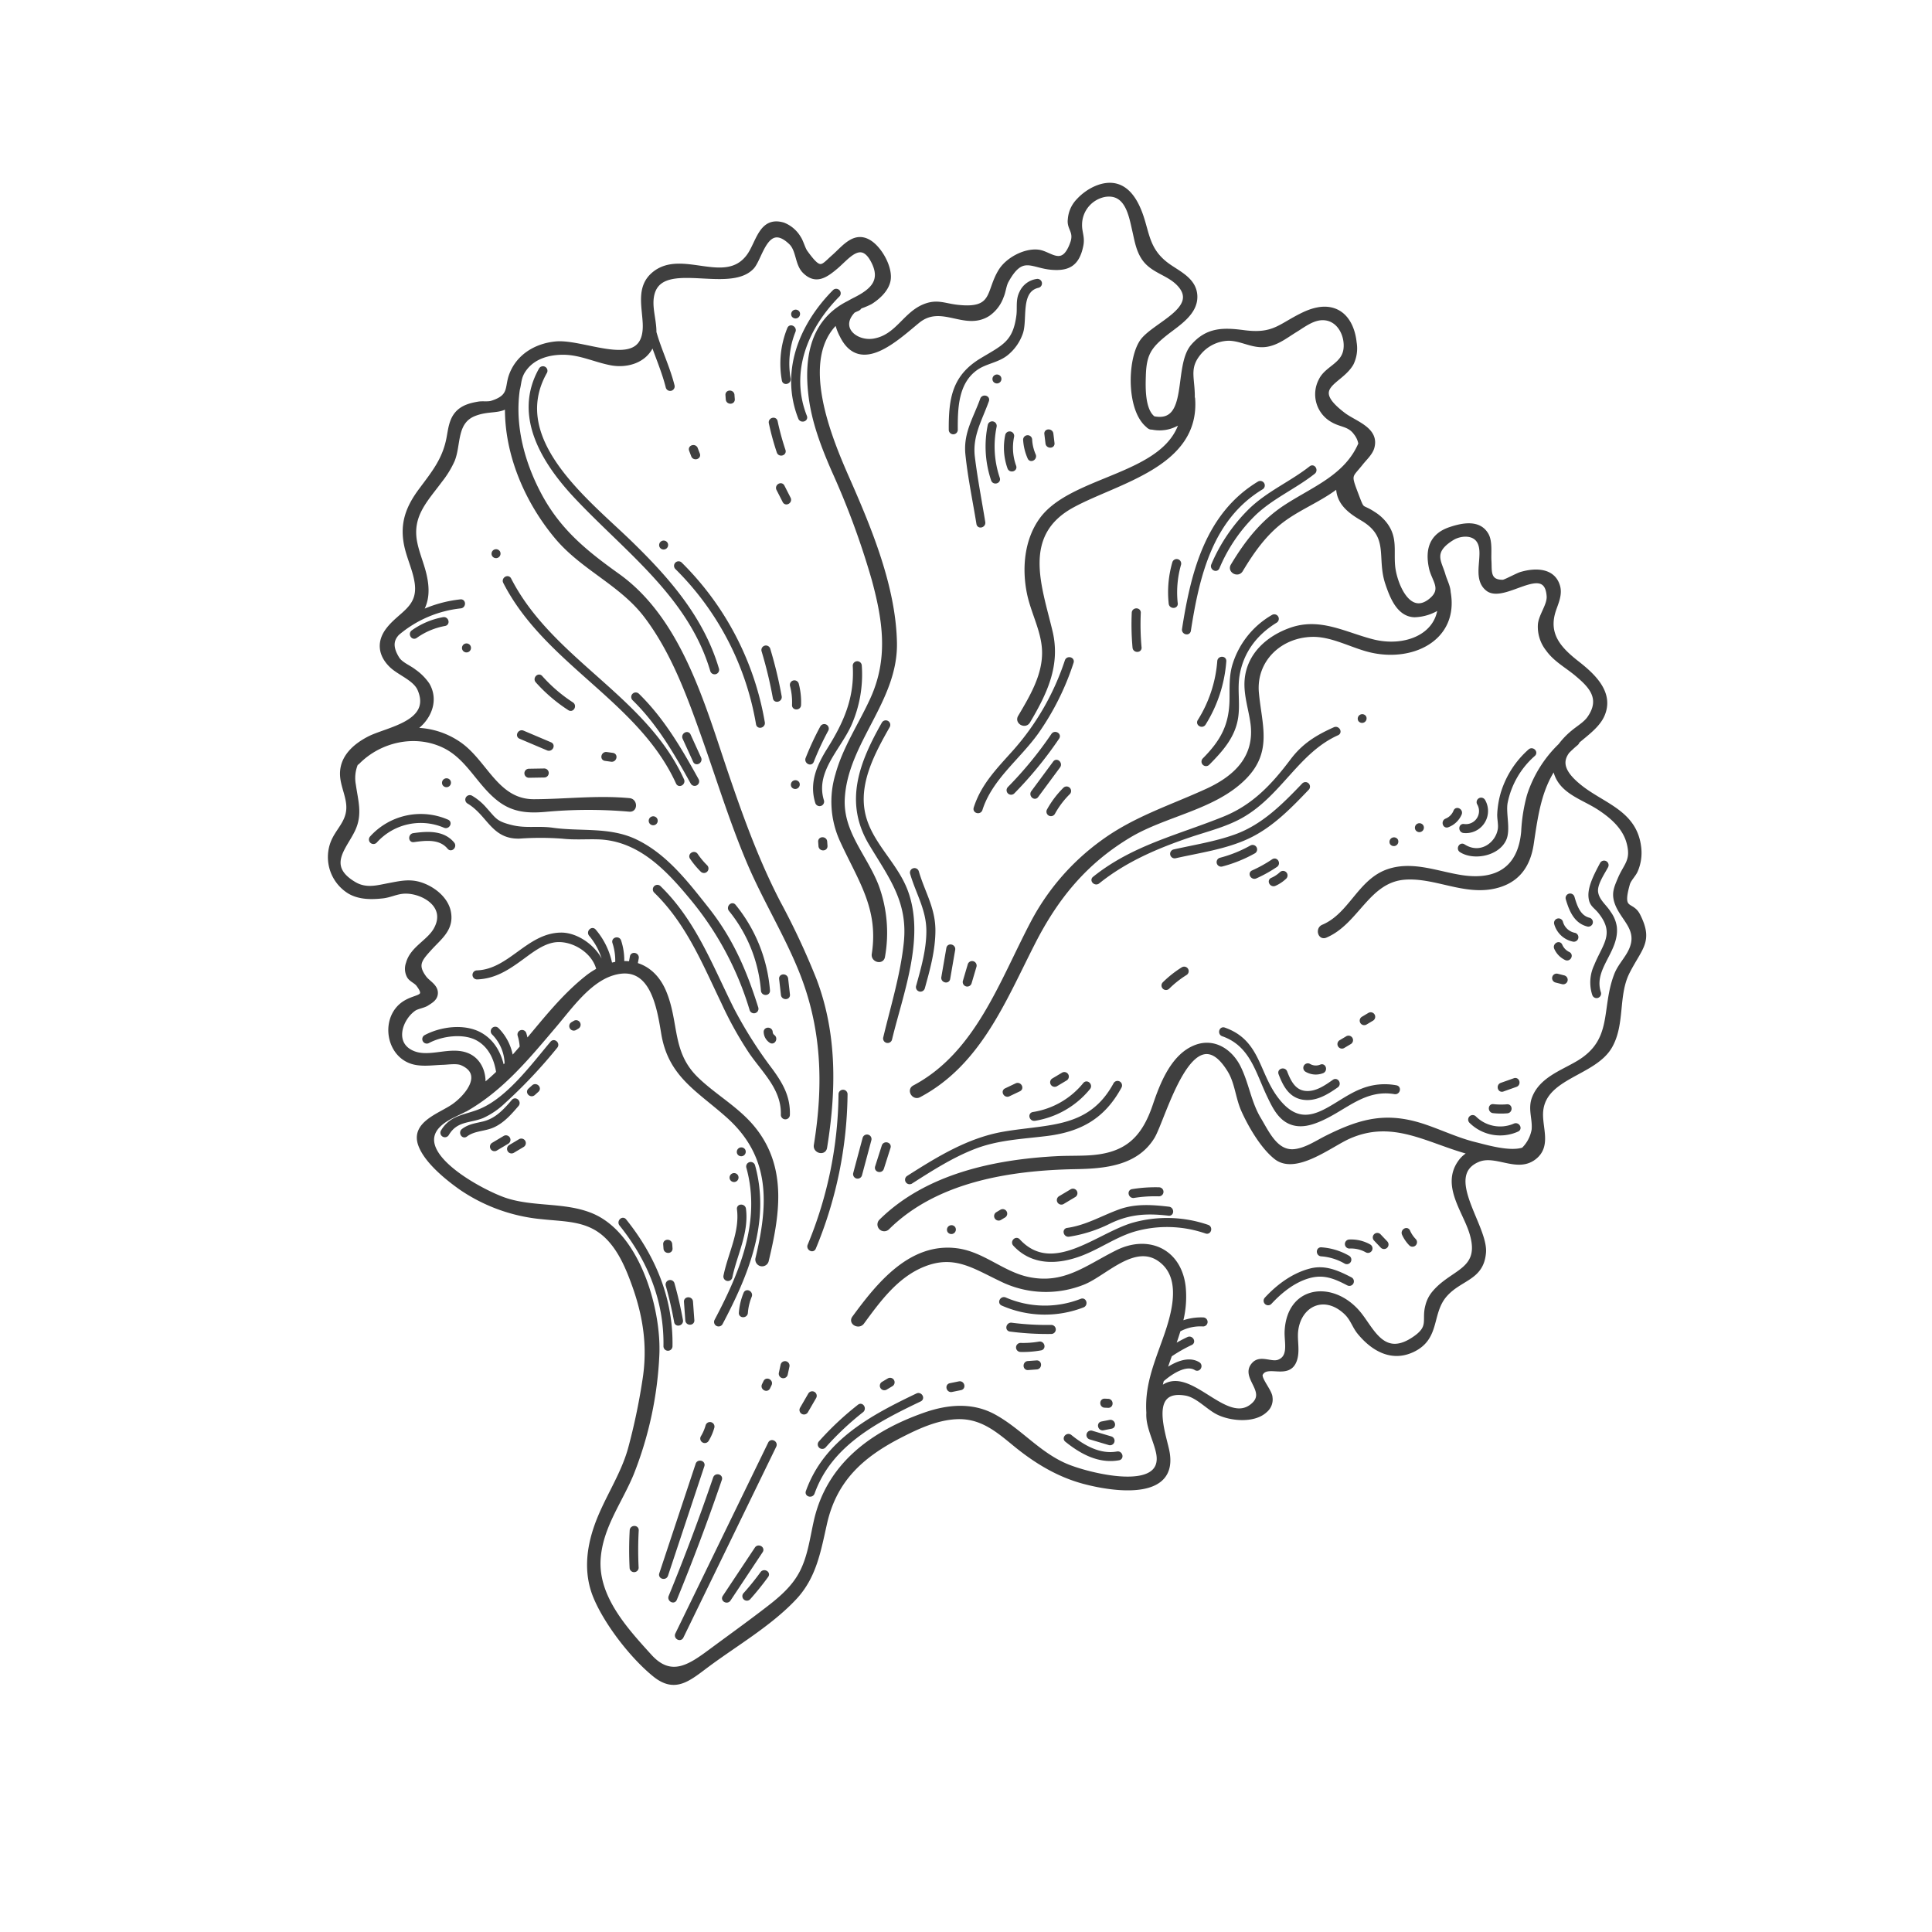 <svg xmlns="http://www.w3.org/2000/svg" width="500" height="500" viewBox="0 0 500 500">
  <defs>
    <style>
      .cls-1 {
        fill: #3f3f3f;
        stroke: #3f3f3f;
        stroke-linejoin: round;
        stroke-width: 1px;
        fill-rule: evenodd;
      }
    </style>
  </defs>
  <path id="Shape" class="cls-1" d="M114.633,275.071c1.377-.041,3.6-0.406,4.872.144,6.193,2.681,1.305,8.542-2.159,10.966-3.488,2.441-10.655,4.518-8.61,10.131,1.576,4.323,7.082,8.727,10.608,11.209a44.416,44.416,0,0,0,20.97,7.515c6.1,0.662,11.9.369,16.667,4.968,3.458,3.335,5.435,8.045,7.028,12.455,3,8.3,4.146,16.282,2.715,24.971a159.568,159.568,0,0,1-3.731,17.637c-2.057,7.251-6.507,13.339-8.887,20.46-1.957,5.859-2.467,11.961-.059,17.77,2.838,6.847,9.569,15.53,15.352,20.2,5.418,4.373,8.977.945,13.914-2.707,7.371-5.453,15.994-10.461,22.311-17.165,5.189-5.5,6.3-12.207,7.9-19.324,2.532-11.244,9.392-17.51,19.434-22.67,4.431-2.276,9.263-4.526,14.322-4.829,6.36-.38,10.509,3.007,15.111,6.807,5.37,4.434,11.211,8.06,18,9.9,8.155,2.205,24.5,4.4,21.675-8.307-1.052-4.743-5.075-16.2,4.792-14.52,2.979,0.508,5.6,3.527,8.214,4.886,3.265,1.695,9.46,2.342,12.444-.5a3.727,3.727,0,0,0,1.31-3.406c-0.029-1.6-3.1-4.9-2.481-6.087,1.577-3.036,7.208,1.2,8.826-3.639,0.782-2.34.032-5.027,0.288-7.419,0.73-6.814,7.174-10.026,12.727-4.877,1.845,1.71,2.147,3.528,3.62,5.309,3.644,4.4,8.649,7.17,14.187,4.309,6.293-3.251,4.02-9.549,8.076-14.129,3.893-4.4,9.473-4.2,10.008-10.993,0.534-6.768-11.05-19.874-1.56-23.894,4.582-1.942,10.04,2.788,14.5-.546,4.135-3.089,1.483-7.942,1.858-12.108,0.814-9.066,13.833-9.575,17.918-16.83,3.319-5.894,1.445-13.2,4.5-19.2,3.272-6.415,6.117-7.945,2.7-14.694-1.709-3.372-4.793-.7-2.659-8.141,0.32-1.119,1.608-2.332,2.063-3.441a11.629,11.629,0,0,0,.831-6.094c-1.111-8.927-9.13-10.757-15.11-15.447-5.148-4.038-5.2-6.8-3.4-9.231,0.692-.691,1.423-1.377,2.241-2.054a1.05,1.05,0,0,0,.361-0.575c2.37-2.019,5.225-4.057,6.423-6.738,2.592-5.8-2.392-10.363-6.539-13.607-4.644-3.633-8.137-7.407-5.98-13.721,0.661-1.936,1.629-4,1.026-6.094-1.252-4.355-6.011-4.278-9.6-3.219-0.986.291-4.156,2.032-4.678,2.038-3.951.051-3.319-2.863-3.486-5.364-0.129-1.93.3-4.975-.713-6.768-1.957-3.478-6.272-2.608-9.533-1.5-4.732,1.611-5.961,5.195-4.939,10.027,0.676,3.2,3.466,5.49-.032,8.374-5.715,4.713-9.264-4.333-9.7-8.746-0.4-4.053.68-7.359-2.055-10.945a11.285,11.285,0,0,0-3-2.707c-3.56-2.348-2.622-.163-4.627-5.447-1.837-4.845-1.337-4.091,1.464-7.631,0.9-1.131,2.4-2.5,2.823-3.965,1.387-4.8-4.513-6.394-7.405-8.586-9.589-7.267-.857-8.053,2.052-13.179a8.957,8.957,0,0,0,.781-5.425c-0.4-3.858-2.187-7.829-6.282-8.661-2.434-.494-5.02.329-7.184,1.382-5.974,2.906-7.471,5.554-15.2,4.544-5.233-.683-9.44-0.809-13.282,3.614-4.6,5.3-.388,20.6-10.11,18.657-2.787-2.067-2.593-8.075-2.5-11,0.168-5.421,1.337-7.436,5.628-10.85,3.141-2.5,8.09-5.359,7.683-10.069-0.329-3.806-3.979-5.5-6.737-7.4-6.473-4.437-5.378-9.565-8.245-15.538-1.075-2.239-2.691-4.454-5.165-5.248-3.565-1.143-7.775,1.154-10.152,3.754a7.8,7.8,0,0,0-2.208,4.93c-0.319,2.4,1.678,3.107.617,6.1-2.424,6.839-5.622,2.574-8.771,2.216-3.5-.4-7.929,2-9.757,4.9-3.465,5.507-1.281,10.554-11.366,9.346-3.256-.39-5.109-1.487-8.4-0.147-5.112,2.084-7.025,7.918-13.042,8.919-4.553.758-9.5-3.2-5.241-7.641,0.343-.161.679-0.326,1.045-0.473a1.273,1.273,0,0,0,.658-0.6,19.618,19.618,0,0,0,2.735-1.154c1.957-1.236,4.1-3.176,4.626-5.537,0.736-3.293-2.17-8.527-5.08-10.208-3.812-2.2-6.486,1.515-9.138,3.855-3.167,2.793-3.359,4.156-7.218-1.16-0.607-.837-1.084-2.73-1.733-3.671a8.178,8.178,0,0,0-4.065-3.455c-5.877-1.727-6.524,4.8-9.044,8.194-6.034,8.123-17.277-1.439-24.5,4.583-4.036,3.363-2.548,8.3-2.34,12.8,0.615,13.3-15.344,4.441-23.031,5.206-5.079.506-9.659,3.2-11.533,8.112-1.259,3.3.124,5.615-5,7.224-0.973.306-2.385,0.054-3.4,0.224-2.087.349-4.166,0.894-5.608,2.528-1.592,1.8-1.786,4.215-2.22,6.47-1.08,5.617-3.916,8.988-7.244,13.479-3.283,4.43-4.837,8.574-3.737,14.074,0.668,3.336,2.28,6.483,2.753,9.857,0.931,6.642-4.275,7.865-7.509,12.186-2.386,3.188-1.881,6.488.86,9.2,2.106,2.084,6.193,3.423,7.385,6.209,3.676,8.588-8.3,10.206-12.973,12.582-3.821,1.943-7.3,5.04-7.078,9.632,0.143,2.943,1.8,5.758,1.618,8.767-0.213,3.612-2.871,5.548-4.076,8.68a10.564,10.564,0,0,0,4.453,12.789c2.6,1.47,5.7,1.443,8.564,1.121,1.95-.219,3.577-1.132,5.595-1.219,4.592-.2,11.552,3.59,8.035,9.78-1.8,3.167-6.09,4.873-7.121,8.712a4.109,4.109,0,0,0,.177,3.307c0.488,1,1.812,1.409,2.439,2.246,2.566,3.426-.051,2.765-3.063,4.432-6.583,3.643-4.985,14.622,2.633,15.869C110.015,275.51,112.347,275.139,114.633,275.071Zm-7.794-2.643c-5.421-2.306-3.23-8.771.329-11.26,0.836-.585,2.474-0.783,3.354-1.357,0.983-.641,2.12-1.249,2.284-2.543,0.254-2-1.952-2.967-2.9-4.243-2.464-3.306-1.164-4.729,1.363-7.523,2.595-2.868,5.774-5.046,4.929-9.472-0.69-3.614-4.354-6.364-7.731-7.317-2.7-.764-5.074-0.184-7.727.309-3.053.568-5.98,1.492-9.047-.329-7.771-4.616-2.366-9.37-.21-14.031,1.835-3.966.715-7.306,0.119-11.506a9.684,9.684,0,0,1,.587-5.563,1.279,1.279,0,0,0,.45-0.3c5.66-5.722,14.7-7.8,22.157-4.271,6.444,3.052,9.057,9.887,14.547,14.016,3.6,2.707,7.337,2.956,11.7,2.584a121.835,121.835,0,0,1,21.868-.056c1.61,0.15,1.572-2.359-.021-2.508-8.372-.78-16.362.248-24.683,0.278-9.494.034-12.351-9.706-18.922-14.562a20.453,20.453,0,0,0-12.238-3.936,11.7,11.7,0,0,0,2.141-1.8c2.529-2.747,3.466-6.52,1.5-9.881a13.5,13.5,0,0,0-3.44-3.459c-1.3-1.05-3.473-1.849-4.363-3.277-1.955-3.134-1.371-5.01.017-6.484a30.15,30.15,0,0,1,16.309-6.987c0.849-.094.844-1.432-0.012-1.337a32.254,32.254,0,0,0-10.462,2.971c1.969-2.989,2-6.29,1.118-10-0.664-2.787-1.849-5.441-2.391-8.261-1.331-6.929,2.779-10.884,6.562-16a24.566,24.566,0,0,0,3.161-5.173c1.69-4.11.411-9.933,5.609-11.965,3.546-1.386,6.2-.533,8.392-2.019-0.241,12.267,5.118,24.651,12.9,33.915,6.726,8.012,16.686,11.95,23.04,20.306,7.125,9.368,11.294,20.975,15.175,31.962,3.74,10.586,7.049,21.333,11.425,31.683,4.025,9.523,9.481,18.335,13.388,27.907,6.054,14.834,6.563,29.652,4,45.441-0.257,1.583,2.173,2.21,2.433.614,2.386-14.7,2.622-29.381-2.712-43.447a189.613,189.613,0,0,0-9.341-19.982c-5.509-10.628-9.547-21.766-13.4-33.073C182,182.61,176.063,160.468,159.9,148.91c-8.486-6.069-15.341-11.62-20.317-21.04-4.363-8.26-6.888-17.769-5.548-27.079,0.544-1.968.239-3.5,2.218-5.817,2.356-2.755,6.082-3.683,9.545-3.664,4.393,0.025,8.092,1.91,12.282,2.723,4.14,0.8,8.881-.547,10.662-4.725,0.068-.16.118-0.32,0.174-0.481,1.262,3.707,2.875,7.368,3.878,11.372a0.67,0.67,0,0,0,1.291-.356c-1.2-4.787-3.406-9.229-4.7-13.853,0.032-3.337-1.354-6.74-.473-10.008,2.489-9.237,19.813-.434,25.76-6.794,2.255-2.411,3.7-12.343,9.938-6.359,1.987,1.9,1.57,5.477,3.552,7.442,2.948,2.925,5.513,1.162,8.24-1.142,3.055-2.581,6.424-7.389,9.474-1.582,2.668,5.077-.113,7.642-4.649,9.927-0.595.3-1.128,0.586-1.609,0.869-9.156,4.557-11.046,13.7-9.935,23.634,0.78,6.973,3.242,13.378,6.021,19.767a206.22,206.22,0,0,1,10.412,28.291c2.885,10.642,4.311,20.478-.382,30.826-2.971,6.553-7.1,12.6-9.031,19.6a24.1,24.1,0,0,0,1.158,17.071c4.671,10.212,10.1,17.493,8.246,29.416-0.247,1.583,2.183,2.21,2.432.613a34.978,34.978,0,0,0-1.6-18.239c-2.983-7.727-9.28-13.857-8.809-22.674,0.78-14.6,13.793-25.284,13.5-40.308-0.28-14.5-6.588-29.6-12.347-42.666-4.753-10.783-12.894-30.721-2.749-40.3a13.494,13.494,0,0,0,1.275,3.494c4.838,9.842,14.219.822,19.735-3.693,6.1-5,12.1,2.054,18.21-1.834a9.408,9.408,0,0,0,3.52-4.634c0.538-1.208.644-2.831,1.276-3.98,3.982-7.223,6.337-3.823,11.656-3.4,4.273,0.339,6.687-.92,7.668-5.82,0.433-2.16-.4-3.41-0.336-5.452a7.84,7.84,0,0,1,6.426-7.594c5.7-.861,6.663,5.316,7.555,9.172,0.584,2.526.955,5.07,2.452,7.26,2.258,3.3,6.283,3.8,8.967,6.545,6.3,6.446-6.6,10.526-9.546,15.032-3.172,4.857-3.35,17.628,1.643,21.7a1.045,1.045,0,0,0,.339.288c0.014,0.01.025,0.024,0.038,0.033a1.044,1.044,0,0,0,.736.185,9.249,9.249,0,0,0,7.626-1.738c-3.969,14.494-28.346,14.457-36.331,25.553-3.883,5.4-4.473,12.663-3.18,19.01,1.012,4.969,3.687,9.61,3.91,14.752,0.276,6.325-3.15,12.029-6.248,17.267-0.822,1.389,1.374,2.6,2.2,1.21,4.381-7.406,7.86-14.579,5.779-23.3-2.786-11.672-8.027-25.016,5.567-32.494,11.525-6.34,32.607-10.44,31.326-27.77a1.2,1.2,0,0,0-.083-0.3c0.014-.59-0.006-1.2-0.045-1.844-0.234-3.933-1.118-6.3,1.78-9.732a10.228,10.228,0,0,1,7.482-3.608c3.558,0.022,6.482,2.253,10.123,1.537,2.739-.538,4.9-2.293,7.218-3.712,2.207-1.354,4.663-3.339,7.461-3.127,3.942,0.3,5.9,4.586,5.452,8.01-0.536,4.055-4.866,4.777-6.425,8.025a7.76,7.76,0,0,0,3.162,10.442c2.138,1.248,4.273,1,5.882,3.242a5.984,5.984,0,0,1,1.243,2.735c-3.58,8.417-11.923,11.489-19.154,16.165-6.108,3.951-10.2,9.188-13.912,15.367-0.831,1.384,1.366,2.595,2.2,1.21,2.931-4.88,6.162-9.5,10.79-12.942,3.575-2.662,7.7-4.479,11.455-6.862,0.993-.631,1.939-1.294,2.853-1.983-0.128,4.2,2.881,6.518,6.192,8.455,7.738,4.53,4.23,9.943,6.536,16.769,1.148,3.395,2.936,8.119,7.075,8.233a12.249,12.249,0,0,0,6.517-2.118c-0.739,7.732-9.337,10.866-17.377,8.807-7.259-1.858-13.625-5.665-21.192-2.988-5.84,2.065-10.835,6.469-11.413,12.925-0.34,3.792.985,7.511,1.492,11.221,1.208,8.849-4.3,14.1-11.752,17.512-9.332,4.277-18.616,7.146-27.04,13.3a60.58,60.58,0,0,0-18.015,20.7c-8.18,15.5-14.408,34.108-30.708,42.753-1.428.757-.139,2.908,1.285,2.153,15.6-8.276,21.965-24.706,29.629-39.686,5.955-11.638,13.418-20.736,24.777-27.533,9.322-5.577,22.014-7.174,29.793-15.046,6.75-6.829,4.013-13.507,3.227-21.894-0.783-8.355,5.793-14.8,14.194-15.028,4.9-.135,9.648,2.485,14.253,3.779,11.221,3.153,23.382-2.528,21.18-14.84-0.069-1.521-.949-3.093-1.334-4.457-0.966-3.412-3.419-5.97,2.307-9.487,1.911-1.173,5.3-1.513,6.722.668,2.177,3.332-1.429,9.449,2.3,12.462,4.28,3.457,15.2-7.422,15.843,1.829,0.163,2.339-2.108,5-2.271,7.419a9.429,9.429,0,0,0,2.052,6.388c1.964,2.747,4.973,4.311,7.494,6.439,3.317,2.8,6.9,6.122,3.153,11.377-0.986,1.385-2.9,2.5-4.136,3.554a19.7,19.7,0,0,0-3.3,3.429,31.345,31.345,0,0,0-8.1,13.014,43.1,43.1,0,0,0-1.481,9.334c-0.826,9.454-6.735,13.081-15.729,11.769-6.284-.917-12.773-3.755-19.146-1.6-7.512,2.535-9.73,11.355-16.918,14.386-1.47.619-.818,3.043,0.666,2.417,8.228-3.469,10.907-14.366,20.554-15.045,7.9-.555,15.406,4.165,23.382,2.261,5.81-1.386,8.611-5.4,9.45-11.079,1.142-7.736,2.067-14.062,5.891-19.755,0.011,0.076,0,.144.018,0.222,1.011,6.037,7.074,7.441,11.5,10.341,3.261,2.137,6.5,4.922,7.58,8.849,1.31,4.773-.732,5.791-2.291,9.509-0.924,2.206-1.595,3.63-.836,5.977,1.419,4.391,6.33,6.927,3.643,12.569-1.04,2.185-2.816,3.905-3.709,6.216-3.442,8.905-.175,16.963-9.815,22.725-4.134,2.471-9.53,4.231-11.44,9.111-1.126,2.876.174,5.432-.1,8.286a9.294,9.294,0,0,1-2.671,5.063c-3.5,1.164-9.562-.673-12.4-1.368-4.463-1.091-8.585-3.054-12.912-4.543-9.813-3.379-16.468-1.7-25.463,2.78-2.637,1.315-5.367,3.21-8.334,3.56-4.789.566-7.066-4.674-9.232-8.28-2.558-4.259-3.086-9-5.256-13.387-2.056-4.152-6.316-7.075-11.038-5.348-6.035,2.208-8.895,9.7-10.774,15.246-3.046,9-7.733,12.956-17.4,13.413-2.67.127-5.346,0.051-8.018,0.194-16.143.863-33.639,4.6-45.481,16.336a1.255,1.255,0,0,0,1.812,1.735c12.564-12.454,31.716-15.414,48.717-15.717,7.406-.131,15.6-0.852,19.884-7.781,2.881-4.656,10.156-33.178,19.886-17.174,1.855,3.053,2.054,6.935,3.5,10.183,1.739,3.907,4.977,9.539,8.491,12.287,5.115,4,14.062-3.173,18.771-5.3,11.6-5.234,20.721,1.221,31.647,4.071a7.066,7.066,0,0,0-2.784,2.34c-4.308,6,1.09,12.515,2.885,18.172,3.142,9.908-4.6,9.85-9.456,15.5a8.328,8.328,0,0,0-1.876,3.558c-1.068,3.91,1.206,5.525-3.82,8.741-7.78,4.978-10.526-2.87-14-6.966-6.687-7.886-18.043-6.607-18.6,4.821-0.135,2.783,1.152,6.648-2.051,7.849-1.9.714-4.68-1.238-6.444,0.632-3.279,3.478,4.357,7.179-.614,10.916-7.06,5.31-16.6-11.215-23.685-4.3q0.239-1.237.561-2.454c2.336-2.053,6.24-4.586,8.757-3.019,0.731,0.454,1.377-.717.647-1.172-2.573-1.6-6.067-.015-8.748,1.947,0.449-1.42.949-2.829,1.458-4.235a38.126,38.126,0,0,1,5.368-3.063c0.779-.365.089-1.511-0.685-1.148a38.434,38.434,0,0,0-3.932,2.135c0.525-1.463,1.032-2.931,1.473-4.413a11.5,11.5,0,0,1,6.3-1.416,0.669,0.669,0,0,0-.011-1.338,14.133,14.133,0,0,0-5.813,1.024,25.761,25.761,0,0,0,.806-9.51c-1.1-9.316-9.176-12.953-17.244-8.943-7.878,3.914-13.742,9.037-23.287,6.889-6.428-1.446-11.455-6.423-18.028-7.337-12.063-1.679-20.486,8.856-26.8,17.472-0.95,1.3,1.254,2.5,2.2,1.211,4.283-5.845,8.818-12.062,15.763-14.878,8-3.244,13.1.424,20.084,3.739a26.062,26.062,0,0,0,21.543.787c5.833-2.469,13.725-11.319,20.47-5.139,5.456,5,2.284,14.51.142,20.452-2.377,6.6-4.435,11.833-4.016,18.426-0.221,3.422,1.765,6.871,2.489,10.22,2.386,11.038-18.117,5.867-23.886,3.373-7.123-3.079-11.882-9.117-18.521-12.746-5.7-3.116-12.017-2.508-17.952-.421-13.667,4.807-24.929,13.108-28.2,27.616-0.993,4.41-1.55,9.039-3.628,13.125-2.373,4.665-6.487,7.721-10.552,10.815-4.207,3.2-8.506,6.292-12.756,9.437-5.432,4.018-10.385,7.655-15.931,1.549-6.264-6.9-14.039-15.32-13.276-25.332,0.624-8.2,5.513-14.516,8.549-21.823A94.692,94.692,0,0,0,170.15,350.4c0.45-11.768-5.092-31.075-17.159-35.976-6.98-2.836-15.047-1.532-22.254-3.946-5.929-1.986-24.582-11.863-17.185-19.232,1.874-1.866,4.475-2.773,6.744-3.987a1.071,1.071,0,0,0,.174-0.057c9.506-5.422,16.2-13.652,23.185-21.88,4.027-4.745,8.742-11.485,14.894-13.37,10.192-3.124,11.948,8.762,13.078,15.547,1.8,10.8,9,14.427,16.678,21.249,11.749,10.439,11.073,22.844,7.7,36.96a1.255,1.255,0,0,0,2.432.614c2.769-11.575,4.8-23.552-2.962-33.7-4.219-5.52-10.272-8.674-15.169-13.413-6.955-6.731-5.014-14.233-8.281-22.3-1.65-4.074-4.373-6.433-7.518-7.308q0.151-.837.305-1.673c0.154-.844-1.142-1.176-1.3-0.328q-0.156.861-.314,1.722a11.487,11.487,0,0,0-2.152-.087,15.926,15.926,0,0,0-.778-5.686c-0.269-.816-1.56-0.463-1.29.355a14.915,14.915,0,0,1,.726,5.462,13.942,13.942,0,0,0-1.7.369,18.932,18.932,0,0,0-4.225-8.845c-0.554-.657-1.477.312-0.926,0.966a17.6,17.6,0,0,1,3.876,8.305c-0.213.081-.426,0.148-0.637,0.239-1.117-4.5-6.372-8.609-10.944-8.546-8.489.116-13.188,9.464-21.705,9.781a0.669,0.669,0,0,0,.012,1.338c4.576-.17,7.925-2.4,11.551-5.045,2.385-1.737,4.982-3.8,7.927-4.44,4.751-1.034,10.863,2.534,11.93,7.51a19.261,19.261,0,0,0-2.984,1.951c-6.078,4.831-10.771,10.863-15.676,16.68a14.318,14.318,0,0,0-.471-2.107,0.67,0.67,0,0,0-1.291.355,13.065,13.065,0,0,1,.565,3.153c-0.87,1.015-1.75,2.023-2.65,3.01a13.036,13.036,0,0,0-3.721-7.637,0.669,0.669,0,0,0-.926.966,11.582,11.582,0,0,1,3.385,8.015q-0.512.54-1.033,1.07c-0.7-3.555-2.4-6.855-5.713-8.736-4.149-2.358-10.228-1.535-14.253.632a0.669,0.669,0,0,0,.686,1.148c3.511-1.89,9.278-2.688,12.92-.608,3.213,1.834,4.71,5.207,5.213,8.7q-1.827,1.77-3.823,3.385c0.387-3.181-.946-6.538-3.915-7.867C116.705,271.1,111.233,274.3,106.839,272.428Zm88.078,29.252a0.67,0.67,0,0,0-1.29.356c3.915,14.087-1.738,27.454-8.258,39.786a0.67,0.67,0,0,0,1.172.646C193.23,329.815,198.927,316.109,194.917,301.68Zm-2.359,11.2c-0.108-.845-1.447-0.841-1.338.012,0.772,6.031-2.3,11.527-3.485,17.3a0.669,0.669,0,0,0,1.3.327C190.244,324.629,193.347,319.036,192.558,312.88Zm0.35,21.883a16.091,16.091,0,0,0-1.193,5c-0.065.86,1.274,0.841,1.338-.012a14.1,14.1,0,0,1,1.027-4.337C194.405,334.623,193.237,333.967,192.908,334.763Zm-1.641-36.33a0.67,0.67,0,0,0,1.15-.686A0.67,0.67,0,0,0,191.267,298.433Zm-0.719,5.975a0.669,0.669,0,0,0-1.149.685A0.669,0.669,0,0,0,190.548,304.408Zm-46.722-33.571c0.551-.654-0.41-1.586-0.967-0.925-4.973,5.906-11.2,14.4-18.354,17.468-3.933,1.689-7.623,1.512-9.964,5.477a0.67,0.67,0,0,0,1.172.646c2.331-3.947,5.827-3.257,9.13-4.617a19.786,19.786,0,0,0,5.465-3.718A129.92,129.92,0,0,0,143.826,270.837Zm4.949-6.23-0.646.385a0.669,0.669,0,0,0,.685,1.148l0.646-.385A0.669,0.669,0,0,0,148.775,264.607Zm-15.929,20.37c-2.138,2.49-4.286,4.858-7.589,5.707-1.958.5-3.743,0.626-5.4,1.9-0.675.518,0,1.673,0.685,1.148,2.128-1.634,4.844-1.37,7.2-2.485,2.481-1.171,4.318-3.305,6.07-5.345C134.371,285.252,133.409,284.321,132.846,284.977Zm5.218-1.947,0.949-.858c0.638-.577-0.329-1.5-0.966-0.925l-0.949.858C136.459,282.682,137.427,283.606,138.064,283.03ZM130.621,294.4l-3.017,1.8a0.669,0.669,0,0,0,.685,1.148l3.017-1.8A0.669,0.669,0,0,0,130.621,294.4Zm4,0.827-2.586,1.541a0.669,0.669,0,0,0,.685,1.149l2.586-1.542A0.669,0.669,0,0,0,134.62,295.231Zm38.919,53.194c0.22-12.184-4.326-23.126-11.892-32.54-0.537-.668-1.459.3-0.926,0.966,7.346,9.14,11.693,19.77,11.48,31.586A0.669,0.669,0,0,0,173.539,348.425Zm0.527-16.19a0.67,0.67,0,0,0-1.291.356q1.326,4.7,2.19,9.5c0.153,0.848,1.442.485,1.291-.355Q175.391,336.93,174.066,332.235Zm5.129,9.453q-0.174-2.4-.349-4.809c-0.062-.856-1.4-0.847-1.338.012q0.174,2.4.349,4.809C177.919,342.556,179.258,342.547,179.2,341.688ZM172.131,322q0.04,0.56.083,1.118c0.063,0.855,1.4.847,1.338-.012q-0.042-.56-0.083-1.118C173.406,321.133,172.067,321.142,172.131,322Zm65.936,40.23c0.776-.371.086-1.517-0.686-1.148-11.8,5.646-23.7,11.974-28.346,24.964-0.29.811,1.009,1.133,1.3,0.327C214.837,373.768,226.7,367.673,238.067,362.231Zm10.186-4.243-2.332.474c-0.846.171-.485,1.46,0.355,1.289l2.333-.474C249.454,359.105,249.093,357.817,248.253,357.988Zm-34.966,16.286a75.344,75.344,0,0,1,9.757-9.192c0.668-.525-0.009-1.679-0.686-1.149a77.284,77.284,0,0,0-10.037,9.416A0.669,0.669,0,0,0,213.287,374.274ZM229.2,359.208l1.509-.9a0.669,0.669,0,0,0-.685-1.149l-1.509.9A0.669,0.669,0,0,0,229.2,359.208Zm-21.718,5.381a0.669,0.669,0,0,0,1.172.645l2.138-3.688a0.669,0.669,0,0,0-1.172-.645Zm-26.971,14.39q-4.707,14.172-9.411,28.344c-0.272.818,1.027,1.141,1.3,0.327l9.411-28.344C182.076,378.488,180.776,378.166,180.507,378.979Zm5.833,3.859c0.279-.816-1.02-1.138-1.3-0.327q-5.3,15.529-11.528,30.707c-0.322.787,0.845,1.443,1.172,0.646Q180.987,398.528,186.34,382.838Zm14.094-8.65c0.375-.771-0.794-1.422-1.172-0.645l-24.033,49.413c-0.375.771,0.795,1.423,1.172,0.645ZM187.467,413.3c-0.477.716,0.7,1.36,1.172,0.645l8.319-12.52c0.476-.717-0.7-1.36-1.172-0.646Zm5.328-.664a0.669,0.669,0,0,0,.966.925,72.022,72.022,0,0,0,4.639-5.757c0.5-.694-0.671-1.335-1.171-0.645A69.136,69.136,0,0,1,192.8,412.64Zm-28.018-6.915a93.385,93.385,0,0,1,.025-9.67c0.046-.862-1.292-0.844-1.339.012a93.666,93.666,0,0,0-.025,9.67A0.67,0.67,0,0,0,164.777,405.725ZM181.793,372a0.67,0.67,0,0,0,1.172.646,13.158,13.158,0,0,0,1.421-3.288,0.669,0.669,0,0,0-1.3-.327A11.854,11.854,0,0,1,181.793,372Zm16.259-14.366q-0.2.408-.394,0.814c-0.373.772,0.8,1.424,1.172,0.646q0.2-.408.394-0.814C199.6,357.506,198.428,356.854,198.052,357.632Zm4.014-2.283a0.67,0.67,0,0,0,1.3.327q0.222-1.039.446-2.079a0.67,0.67,0,0,0-1.3-.327Q202.29,354.31,202.066,355.349Zm7.422-33.031c-0.327.786,0.841,1.442,1.172,0.646a106.259,106.259,0,0,0,8.188-39.781,0.669,0.669,0,0,0-1.338.013A104.513,104.513,0,0,1,209.488,322.318ZM221.3,303.7a0.669,0.669,0,0,0,1.3.328q1.215-4.54,2.429-9.08a0.669,0.669,0,0,0-1.3-.328Q222.51,299.156,221.3,303.7Zm5.662-1.68c-0.262.822,1.037,1.146,1.3,0.328l1.725-5.418c0.261-.821-1.037-1.145-1.3-0.327Q227.821,299.308,226.958,302.016Zm8.732,3.9c5.3-3.373,10.664-6.835,16.561-9.093,6.058-2.318,12.292-2.539,18.644-3.33,8.726-1.086,14.667-4.472,18.907-12.277a0.669,0.669,0,0,0-1.172-.645c-6.543,12.043-17.157,10.777-28.844,12.791-9.164,1.579-17.058,6.491-24.781,11.4A0.669,0.669,0,0,0,235.69,305.912Zm32.054-16.347a22.562,22.562,0,0,0,13.958-8.046c0.544-.66-0.417-1.592-0.966-0.925a21.434,21.434,0,0,1-13.347,7.682C266.539,288.416,266.9,289.7,267.744,289.565Zm5.472-8.853,2.587-1.542a0.669,0.669,0,0,0-.686-1.148l-2.586,1.542A0.669,0.669,0,0,0,273.216,280.712Zm-9.478,1.25c0.777-.37.087-1.516-0.685-1.148l-2.728,1.3c-0.778.369-.087,1.515,0.685,1.148ZM234.484,230.7c-2.623-7.082-9.107-12.191-10.947-19.635-2.023-8.184,2.391-16.274,6.292-23.158a0.669,0.669,0,0,0-1.172-.645c-5.759,10.165-9.787,20.28-3.3,31.1,5.17,8.616,10.145,14.9,9.048,25.577-0.853,8.313-3.393,16.542-5.336,24.655a0.669,0.669,0,0,0,1.3.327C233.2,257.122,238.945,242.748,234.484,230.7Zm1.535-4.693c1.5,5.129,4.209,9.323,4.223,14.885,0.013,4.9-1.375,9.733-2.679,14.412a0.669,0.669,0,0,0,1.3.327c1.339-4.8,2.7-9.727,2.72-14.752,0.028-5.767-2.694-9.832-4.271-15.227A0.669,0.669,0,0,0,236.019,226.007Zm8.091,26.94c-0.146.844,1.151,1.177,1.3,0.327q0.648-3.765,1.3-7.531c0.145-.844-1.151-1.177-1.3-0.327Zm5.565,1.037a0.67,0.67,0,0,0,1.3.327q0.627-2.127,1.256-4.255a0.67,0.67,0,0,0-1.3-.327Q250.3,251.856,249.675,253.984Zm-55.193,7.285a0.67,0.67,0,0,0,1.291-.356c-3.007-9.617-6.547-17.816-12.855-25.775-5.221-6.587-10.673-13.717-18.433-17.439-6.783-3.254-14.236-1.961-21.485-2.985-3.825-.54-6.912.234-10.744-0.728-4.074-1.022-4.229-1.834-6.754-4.617a14.3,14.3,0,0,0-3.6-3.014,0.669,0.669,0,0,0-.647,1.171c5.307,3.174,6.253,9.2,13.187,9.006a75.633,75.633,0,0,1,11.132.019c3.1,0.344,6.039.086,9.144,0.175,10.384,0.295,17.61,7.635,23.844,15.139A81.674,81.674,0,0,1,194.482,261.269Zm-23.915-31.6a0.67,0.67,0,0,0-.927.966c8.343,8.1,12.576,18.517,17.517,28.8a94.328,94.328,0,0,0,7.153,12.867c3.536,5.124,8.484,9.492,8.271,16.245a0.67,0.67,0,0,0,1.339-.012c0.145-4.618-1.748-7.893-4.42-11.565a110.542,110.542,0,0,1-10.119-16C183.894,249.931,179.587,238.437,170.567,229.673Zm27.572,37.437a2.979,2.979,0,0,0,1.319,2.328c0.7,0.5,1.339-.673.646-1.171a1.538,1.538,0,0,1-.627-1.169C199.419,266.242,198.08,266.251,198.139,267.11Zm-9.084-31.662a37.978,37.978,0,0,1,8.378,20.918c0.073,0.854,1.411.846,1.338-.012a39.567,39.567,0,0,0-8.79-21.872C189.444,233.815,188.521,234.785,189.055,235.448Zm13.082,17.871,0.465,4.123c0.095,0.849,1.434.843,1.338-.012q-0.233-2.061-.465-4.124C203.38,252.458,202.041,252.464,202.137,253.319ZM179,221.966a22.016,22.016,0,0,0,2.721,3.279,0.669,0.669,0,0,0,.926-0.966,20.078,20.078,0,0,1-2.5-3C179.669,220.572,178.516,221.252,179,221.966Zm-10.519-9.2a0.669,0.669,0,0,0,1.149-.685A0.669,0.669,0,0,0,168.482,212.769Zm-52.353-10.53a0.669,0.669,0,0,0-1.149.685A0.669,0.669,0,0,0,116.129,202.239Zm-1.021,11.523c0.784,0.335,1.44-.832.646-1.171a17.173,17.173,0,0,0-19.6,4.225,0.669,0.669,0,0,0,.966.925A15.783,15.783,0,0,1,115.108,213.762Zm2.043,4.609c-2.511-3.034-6.595-2.747-10.118-2.256-0.844.117-.84,1.456,0.011,1.337,3.18-.443,6.893-0.879,9.181,1.885C116.772,220,117.7,219.028,117.151,218.371Zm59.415-16.483c-9.8-21.521-33.958-30.937-44.727-51.943-0.392-.766-1.54-0.078-1.149.685,10.766,21,34.939,30.459,44.726,51.944C175.772,203.356,176.919,202.664,176.566,201.888Zm-12.5-21.025c6.419,6.275,10.832,13.928,15.145,21.714a0.669,0.669,0,0,0,1.149-.685c-4.379-7.908-8.857-15.63-15.368-22A0.67,0.67,0,0,0,164.07,180.863Zm13.052,10.119,2.721,5.971c0.356,0.782,1.5.09,1.149-.685l-2.721-5.971C177.915,189.515,176.769,190.206,177.122,190.982Zm-62.371-30.764a19.6,19.6,0,0,0-7.88,3.327c-0.7.5-.018,1.647,0.685,1.148a18.738,18.738,0,0,1,7.55-3.185C115.954,161.351,115.592,160.063,114.751,160.218Zm6.551,7.119a0.669,0.669,0,0,0-1.149.685A0.669,0.669,0,0,0,121.3,167.337Zm7.641-24.4a0.67,0.67,0,0,0-1.149.686A0.67,0.67,0,0,0,128.943,142.932ZM148,182.2a39.575,39.575,0,0,1-8.046-6.914c-0.572-.641-1.5.326-0.926,0.966a40.96,40.96,0,0,0,8.325,7.12C148.078,183.844,148.723,182.672,148,182.2Zm-5.581,10.369-7.114-3.018c-0.785-.333-1.441.834-0.647,1.171l7.114,3.018C142.56,194.077,143.216,192.91,142.422,192.573Zm-1.521,6.812-4.045.069a0.669,0.669,0,0,0,.012,1.337l4.045-.069A0.669,0.669,0,0,0,140.9,199.385Zm17.654-4.041-1.591-.221c-0.845-.117-1.182,1.179-0.328,1.3l1.591,0.22C159.072,196.757,159.409,195.462,158.555,195.344ZM185.6,173.221c-3.868-13.136-12.677-23.222-22.311-32.609-11.1-10.819-32.158-26.726-22.178-44.354a0.669,0.669,0,0,0-1.171-.646c-6.805,12.02.82,24.108,9.2,33.011,13.18,14.01,29.494,25.664,35.173,44.954A0.67,0.67,0,0,0,185.6,173.221Zm11.842,13.79a75.606,75.606,0,0,0-21.385-41.08,0.67,0.67,0,0,0-.926.967,74.4,74.4,0,0,1,21.021,40.469C196.3,188.215,197.589,187.852,197.443,187.011Zm0.124-18.635a109.958,109.958,0,0,1,2.95,12.263c0.153,0.848,1.443.485,1.291-.355a109.962,109.962,0,0,0-2.951-12.263A0.669,0.669,0,0,0,197.567,168.376Zm9.247,14.079a18.184,18.184,0,0,0-.585-5.416,0.67,0.67,0,0,0-1.291.355,16.95,16.95,0,0,1,.538,5.073C205.438,183.33,206.777,183.312,206.814,182.455ZM171.174,141.4a0.669,0.669,0,0,0,1.149-.685A0.669,0.669,0,0,0,171.174,141.4Zm35.89-33.235c0.313,0.794,1.606.444,1.291-.355-4.532-11.519.234-23.086,8.558-31.464a0.67,0.67,0,0,0-.967-0.925C207.305,84.118,202.364,96.217,207.064,108.164Zm-2.935-10.129A22.378,22.378,0,0,1,205.4,85.711c0.316-.788-0.851-1.445-1.172-0.645a23.991,23.991,0,0,0-1.388,13.326C202.989,99.239,204.278,98.876,204.129,98.035Zm-4.664,11.4a67.826,67.826,0,0,0,2.05,7.514c0.273,0.814,1.564.461,1.29-.356a67.485,67.485,0,0,1-2.049-7.514C200.577,108.24,199.288,108.6,199.465,109.439Zm1.943,17.141,1.6,3.135c0.391,0.767,1.539.079,1.149-.685q-0.8-1.569-1.6-3.136C202.167,125.127,201.019,125.815,201.408,126.58Zm5.074-45.638a0.67,0.67,0,0,0-1.15.685A0.67,0.67,0,0,0,206.482,80.942Zm-16.9,21.278c-0.063-.856-1.4-0.847-1.339.012l0.084,1.118c0.063,0.855,1.4.847,1.338-.012Q189.62,102.779,189.579,102.22Zm-9.473,13.916c-0.3-.8-1.594-0.45-1.29.355q0.268,0.714.538,1.427c0.3,0.8,1.595.449,1.291-.356Q180.375,116.85,180.106,116.136Zm32.664,91.2c-2.405-7.659,4.2-13.436,7.1-19.829a31.9,31.9,0,0,0,2.656-15.241,0.67,0.67,0,0,0-1.339.012c0.49,8.345-2.312,14.766-6.652,21.681-2.683,4.276-4.634,8.705-3.055,13.733A0.67,0.67,0,0,0,212.77,207.333Zm0.886,11.6q-0.042-.56-0.083-1.118c-0.064-.856-1.4-0.847-1.338.012q0.04,0.56.083,1.118C212.381,219.8,213.72,219.79,213.656,218.931Zm0.262-30.076a0.67,0.67,0,0,0-1.173-.645,74.83,74.83,0,0,0-3.785,8.133c-0.312.789,0.856,1.446,1.172,0.646A74.664,74.664,0,0,1,213.918,188.855Zm-7.513,13.857a0.67,0.67,0,0,0-1.15.685A0.67,0.67,0,0,0,206.405,202.712Zm40.969-91.441c-0.036-5.717.116-12.474,5.423-16.062,2.372-1.6,5.435-1.854,7.715-3.715a11.932,11.932,0,0,0,3.752-5.423c1.181-3.593-.762-10.932,4.428-12.091a0.669,0.669,0,0,0-.355-1.289,5.234,5.234,0,0,0-4.054,3.071c-0.963,1.885-.487,3.885-0.745,5.885-0.908,7.026-3.764,8.052-9.461,11.48-7.171,4.316-8.092,9.963-8.042,18.157A0.67,0.67,0,0,0,247.374,111.271Zm7.119,23.916c-0.91-5.623-2.012-11.257-2.7-16.913-0.67-5.537,1.872-9.615,3.66-14.611,0.289-.811-1.01-1.132-1.3-0.327-1.786,4.994-4.375,8.774-3.809,14.255,0.619,6,1.889,12,2.852,17.952C253.339,136.393,254.628,136.029,254.493,135.187Zm2.945-36.753a0.67,0.67,0,0,0,1.15-.685A0.67,0.67,0,0,0,257.438,98.434Zm-0.46,25.74c0.273,0.815,1.564.462,1.291-.355a25.7,25.7,0,0,1-.843-13.441,0.669,0.669,0,0,0-1.3-.327A27.068,27.068,0,0,0,256.978,124.174Zm4.237-3.115c0.287,0.807,1.579.456,1.29-.355a14.221,14.221,0,0,1-.56-7.724,0.669,0.669,0,0,0-1.3-.327A15.511,15.511,0,0,0,261.215,121.059Zm4.066-7.249a13.315,13.315,0,0,0,1.139,4.659c0.347,0.786,1.493.093,1.149-.685a11.459,11.459,0,0,1-.95-3.986A0.669,0.669,0,0,0,265.281,113.81Zm5.492-1.534q0.147,1.226.295,2.451c0.1,0.847,1.441.842,1.338-.012l-0.294-2.451C272.01,111.417,270.671,111.422,270.773,112.276Zm-18.3,96.878c-0.26.822,1.038,1.145,1.3,0.327,2.558-8.06,9.773-13.3,14.557-20a68.132,68.132,0,0,0,9.031-18.107c0.275-.817-1.024-1.14-1.3-0.328a66.753,66.753,0,0,1-13.6,23.583C258.4,199.18,254.353,203.225,252.472,209.154Zm8.69-5.086a0.67,0.67,0,0,0,.967.925,100.142,100.142,0,0,0,11.557-14.124c0.482-.713-0.692-1.356-1.172-0.646A98.162,98.162,0,0,1,261.162,204.068Zm11.812-6.692q-2.838,3.842-5.677,7.681c-0.5.682,0.455,1.618,0.967,0.925l5.676-7.68C274.444,197.619,273.486,196.684,272.974,197.376Zm3.557,7.767a0.67,0.67,0,0,0-.967-0.925,24.063,24.063,0,0,0-4.173,5.524,0.669,0.669,0,0,0,1.172.645A22.777,22.777,0,0,1,276.531,205.143ZM318.7,180.986c-0.09,6.776-2.361,10.893-7.067,15.651a0.669,0.669,0,0,0,.967.925c3.531-3.571,6.786-7.178,7.4-12.356,0.414-3.478-.277-6.94.3-10.42,1.017-6.149,4.569-10.83,9.847-14.072a0.669,0.669,0,0,0-.686-1.148,21.847,21.847,0,0,0-10.141,12.962C318.573,175.348,318.738,178.1,318.7,180.986Zm-7.124,6.287a35.381,35.381,0,0,0,5.291-16.168c0.066-.859-1.273-0.839-1.339.013a34,34,0,0,1-5.124,15.509C309.948,187.357,311.12,188,311.576,187.273Zm2.374-41.029c-0.344.781,0.825,1.436,1.172,0.645a42.374,42.374,0,0,1,9.585-14.047c4.59-4.319,10.326-6.76,15.229-10.621,0.666-.526-0.011-1.681-0.686-1.148-5,3.936-10.862,6.408-15.51,10.844A43.888,43.888,0,0,0,313.95,146.244ZM306.4,162.858c-0.131.845,1.165,1.179,1.3,0.328,2.2-14.162,5.667-29.06,18.83-36.994a0.67,0.67,0,0,0-.686-1.149C312.384,133.158,308.666,148.307,306.4,162.858Zm-2.1-6.675a26.438,26.438,0,0,1,.871-10.169,0.669,0.669,0,0,0-1.3-.327,27.382,27.382,0,0,0-.912,10.508C303.06,157.045,304.4,157.038,304.307,156.183Zm-9.365,11.383a67.018,67.018,0,0,1-.2-8.984c0.039-.863-1.3-0.845-1.338.011a67.047,67.047,0,0,0,.2,8.986C293.68,168.431,295.019,168.424,294.942,167.566Zm26.494,43.554c9.872-5.658,14.38-16.7,24.661-21.3,0.784-.352.092-1.5-0.686-1.149-4.6,2.06-8.027,4.188-11.03,8.178-4.819,6.4-9.835,11.825-17.528,14.941-11.81,4.784-23.485,7.361-33.655,15.521-0.668.536,0.3,1.457,0.967,0.925,7.057-5.663,15.123-9.1,23.633-12C312.367,214.683,317.22,213.535,321.436,211.12Zm15.989-8.056c-5.154,5.384-10.418,10.729-17.588,13.335-5.141,1.868-10.709,2.734-16.03,3.936a0.669,0.669,0,0,0,.356,1.289c6.189-1.4,12.88-2.312,18.674-5,6.164-2.857,10.928-7.8,15.554-12.638A0.669,0.669,0,0,0,337.425,203.064Zm-13.539,16.169a33.823,33.823,0,0,1-8.06,3.25,0.67,0.67,0,0,0,.356,1.29,35.275,35.275,0,0,0,8.389-3.392A0.669,0.669,0,0,0,323.886,219.233Zm5.633,3.564a34.548,34.548,0,0,1-5.27,2.929c-0.785.35-.093,1.5,0.685,1.148a34.5,34.5,0,0,0,5.27-2.929C330.915,223.465,330.234,222.313,329.519,222.8Zm3.033,4.208a0.669,0.669,0,0,0-.966-0.925,8.289,8.289,0,0,1-2.38,1.569c-0.786.349-.093,1.494,0.685,1.148A9.37,9.37,0,0,0,332.552,227.005Zm19.4-40.715a0.67,0.67,0,0,0,1.149-.686A0.67,0.67,0,0,0,351.949,186.29Zm37.008,18.754a23,23,0,0,0-.969,5.587c-0.062,1.259.327,2.706,0.15,3.928-0.564,3.883-4.981,7.207-9.375,4.383-0.725-.466-1.37.707-0.647,1.171,3.232,2.077,9.386,1.007,11.209-2.863,1.192-2.533-.168-6.812.366-9.583a22.352,22.352,0,0,1,7.2-12.413c0.636-.58-0.331-1.5-0.967-0.925A23.872,23.872,0,0,0,388.957,205.044Zm-5.071,2.2a0.669,0.669,0,0,0-1.149.685,3.889,3.889,0,0,1-3.93,5.815c-0.858-.086-0.837,1.252.011,1.338A5.226,5.226,0,0,0,383.886,207.245Zm-9.233,6.375a5.542,5.542,0,0,0,3.167-3.017c0.33-.785-0.838-1.44-1.172-0.645a4.214,4.214,0,0,1-2.351,2.372C373.5,212.642,373.851,213.934,374.653,213.62Zm-6.744.226a0.67,0.67,0,0,0-1.149.686A0.67,0.67,0,0,0,367.909,213.846Zm-7.743,4.325a0.67,0.67,0,0,0,1.149-.686A0.67,0.67,0,0,0,360.166,218.171Zm-43.693,49.536c7.479,2.612,8.933,9.651,11.942,15.918,1.244,2.592,2.68,5.663,5.539,6.844,2.666,1.1,5.426.241,7.91-.867,6.477-2.889,11.256-8.238,19.12-6.929,0.845,0.14,1.179-1.155.329-1.3a15.731,15.731,0,0,0-8.8.856c-7.833,3-14.627,12.54-22.43,1.766-4.774-6.591-4.514-14.526-13.28-17.588C315.988,266.126,315.665,267.424,316.473,267.707Zm14.89,10.112c1.081,2.828,2.5,5.711,5.774,6.275s6.229-1.29,8.794-3.087c0.7-.491.021-1.644-0.685-1.148-2.023,1.417-4.254,2.981-6.825,3-3.34.021-4.723-2.661-5.768-5.393C332.348,276.666,331.055,277.016,331.363,277.819Zm6.754-.887a4.716,4.716,0,0,0,4.12.337c0.794-.314.445-1.607-0.355-1.29a3.458,3.458,0,0,1-3.118-.218A0.669,0.669,0,0,0,338.117,276.932Zm9.526-6.147,1.724-1.028a0.669,0.669,0,0,0-.685-1.148l-1.725,1.028A0.669,0.669,0,0,0,347.643,270.785Zm5.054-7.2a0.669,0.669,0,0,0,.685,1.148l1.724-1.028a0.669,0.669,0,0,0-.685-1.148Zm-46.531-12.852a27.849,27.849,0,0,0-4.9,3.868,0.67,0.67,0,0,0,.967.926,26.218,26.218,0,0,1,4.623-3.646A0.669,0.669,0,0,0,306.166,250.736Zm-43.558,71.3c4.644,5.038,11.2,4.778,17.247,2.454,4.692-1.8,8.842-4.826,13.7-6.251a30.986,30.986,0,0,1,18.613.524c0.821,0.265,1.145-1.033.328-1.3a32.3,32.3,0,0,0-19.3-.518c-9.292,2.75-20.835,13.7-29.664,4.121C262.951,320.436,262.025,321.4,262.608,322.034Zm13.64-3.756c-0.851.124-.486,1.412,0.356,1.29a35.659,35.659,0,0,0,10.565-3.4c5.158-2.47,9.734-2.694,15.318-2.039,0.856,0.1.834-1.238-.01-1.337-4.237-.5-8.567-0.815-12.653.662C285.155,315.145,281.275,317.55,276.248,318.278Zm17.167-8.749a35.307,35.307,0,0,1,6.536-.418,0.669,0.669,0,0,0-.011-1.338,37.11,37.11,0,0,0-6.88.467C292.209,308.376,292.573,309.664,293.415,309.529Zm-18.389,1.63,3.017-1.8a0.669,0.669,0,0,0-.685-1.148l-3.017,1.8A0.669,0.669,0,0,0,275.026,311.159Zm-16.234,4.132,1.078-.642a0.669,0.669,0,0,0-.685-1.148l-1.078.642A0.669,0.669,0,0,0,258.792,315.291Zm-13.147,3.265a0.669,0.669,0,0,0,1.149-.685A0.669,0.669,0,0,0,245.645,318.556Zm13.8,18.863a27.216,27.216,0,0,0,20.794.468c0.8-.306.448-1.6-0.355-1.289a25.928,25.928,0,0,1-19.792-.35C259.308,335.91,258.653,337.077,259.445,337.419Zm1.992,6.694a74.3,74.3,0,0,0,10.667.617,0.669,0.669,0,0,0-.012-1.337,72.171,72.171,0,0,1-10.327-.576C260.921,342.707,260.583,344,261.437,344.113Zm2.691,5.273a25.489,25.489,0,0,0,5.21-.4c0.849-.153.486-1.441-0.355-1.29a23.7,23.7,0,0,1-4.867.352A0.669,0.669,0,0,0,264.128,349.386Zm1.925,4.691,2.238-.162c0.857-.062.848-1.4-0.011-1.337l-2.239.162C265.185,352.8,265.193,354.14,266.053,354.077Zm9.965,18.645c3.851,3.108,8.409,5.625,13.507,4.707,0.848-.152.486-1.44-0.355-1.289-4.579.824-8.789-1.61-12.226-4.384C276.28,371.22,275.346,372.179,276.018,372.722Zm6.167-.674,4.933,1.467a0.669,0.669,0,0,0,.328-1.3l-4.933-1.467A0.669,0.669,0,0,0,282.185,372.048Zm3.311-2.38,2.105-.409c0.847-.165.485-1.454-0.356-1.29l-2.1.41C284.3,368.544,284.656,369.832,285.5,369.668Zm0.409-5.855,0.9,0.04c0.862,0.039.846-1.3-.012-1.337l-0.9-.041C285.031,362.437,285.048,363.774,285.9,363.813Zm63.666-32.763c-3.26-1.7-6.6-3.23-10.325-2.292-4.511,1.135-8.444,4.074-11.547,7.432a0.669,0.669,0,0,0,.966.925c2.684-2.9,6.067-5.644,9.939-6.765,3.964-1.149,6.839.055,10.321,1.872A0.67,0.67,0,0,0,349.571,331.05Zm-7.624-6.407a14.63,14.63,0,0,1,6.313,1.954,0.669,0.669,0,0,0,.646-1.171,16.115,16.115,0,0,0-6.97-2.12C341.075,323.245,341.094,324.583,341.947,324.643Zm7.286-2.02a8.246,8.246,0,0,1,4.5,1.057,0.669,0.669,0,0,0,.646-1.171,9.535,9.535,0,0,0-5.153-1.223A0.669,0.669,0,0,0,349.233,322.623Zm6.731-1.912,1.759,1.854a0.669,0.669,0,0,0,.926-0.966l-1.759-1.854A0.669,0.669,0,0,0,355.964,320.711Zm7.342-1.367a9.1,9.1,0,0,0,1.811,2.644,0.67,0.67,0,0,0,.926-0.966,7.987,7.987,0,0,1-1.587-2.363C364.106,317.875,362.959,318.567,363.306,319.344Zm17.361-29.112a10.749,10.749,0,0,0,12.013,2.162c0.786-.349.093-1.494-0.685-1.148a9.385,9.385,0,0,1-10.4-1.98A0.669,0.669,0,0,0,380.667,290.232Zm5.787-2.647a18.492,18.492,0,0,0,3.614.043c0.854-.073.846-1.411-0.013-1.337a18.562,18.562,0,0,1-3.613-.043C385.586,286.154,385.607,287.492,386.454,287.585Zm2.462-5.572,3.385-1.2c0.808-.286.457-1.577-0.355-1.289l-3.386,1.2C387.752,281.01,388.1,282.3,388.916,282.013Zm22.672-50.1c0.146,2.333,1.2,2.459,2.543,4.156,4.445,5.6,1.066,8.534-1.087,13.886a9.949,9.949,0,0,0-.484,7.4,0.67,0.67,0,0,0,1.29-.356c-2.116-6.388,4.788-10.838,4.089-17.105a8.136,8.136,0,0,0-1.52-3.649c-1.023-1.7-3-3.046-3.323-5.34-0.3-2.094,1.707-4.953,2.643-6.714a0.67,0.67,0,0,0-1.172-.646C413.392,225.756,411.424,229.3,411.588,231.911Zm-0.3,6.1c-2.715-.658-3.595-3.415-4.3-5.8a0.67,0.67,0,0,0-1.291.356c0.853,2.873,2.048,5.959,5.265,6.738A0.669,0.669,0,0,0,411.284,238.012Zm-3.757,3.9a4.5,4.5,0,0,1-3.531-3.26,0.67,0.67,0,0,0-1.291.356,5.855,5.855,0,0,0,4.494,4.2A0.669,0.669,0,0,0,407.527,241.913Zm-1.613,4.915a4.164,4.164,0,0,1-2.066-2.156c-0.345-.786-1.491-0.093-1.149.686A5.288,5.288,0,0,0,405.268,248C406.04,248.37,406.693,247.2,405.914,246.828Zm-1.174,6.1-1.72-.434a0.669,0.669,0,0,0-.328,1.3l1.72,0.434A0.669,0.669,0,0,0,404.74,252.93Z"/>
</svg>
